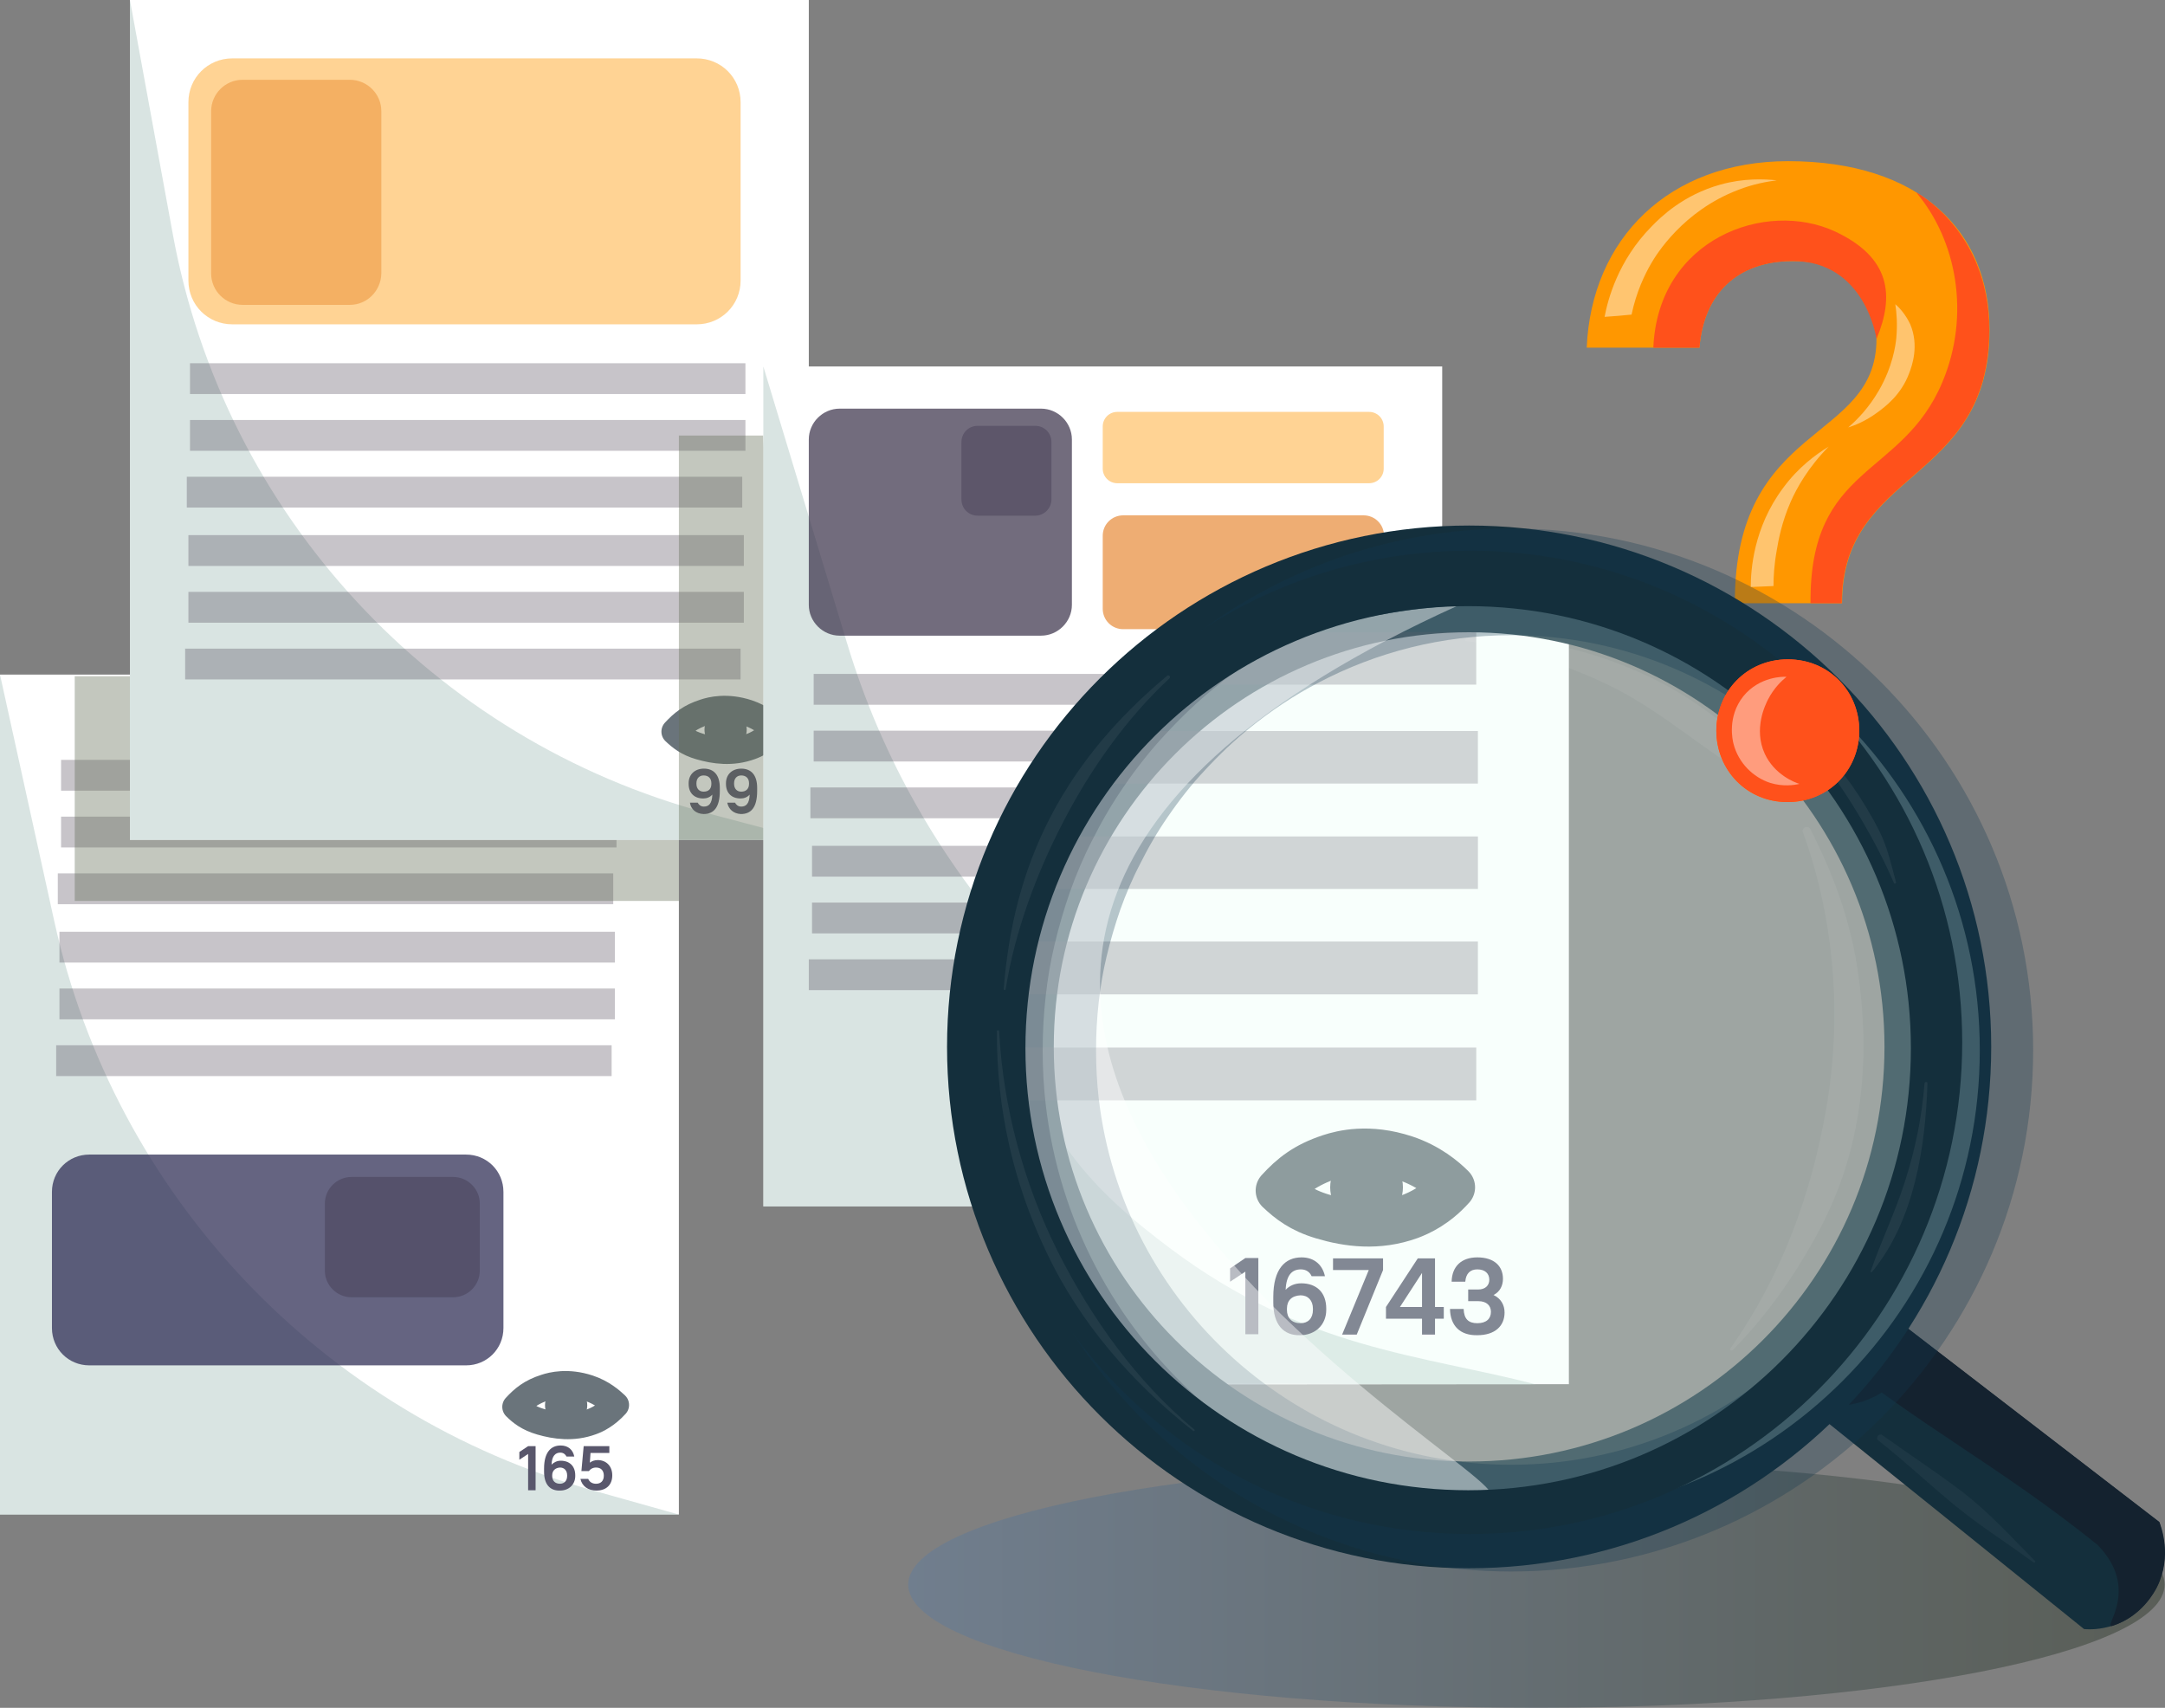 <svg width="142" height="112" viewBox="0 0 142 112" fill="none" xmlns="http://www.w3.org/2000/svg">
<rect x="0" y="0" width="142" height="112" fill="#808080" stroke="none"/>
<path opacity="0.45" d="M100.772 112C123.528 112 141.975 108.382 141.975 103.918C141.975 99.454 123.528 95.836 100.772 95.836C78.016 95.836 59.569 99.454 59.569 103.918C59.569 108.382 78.016 112 100.772 112Z" fill="url(#paint0_linear)"/>
<path d="M123.076 22.226C123.076 19.12 121.073 17.121 117.558 17.121C113.915 17.121 111.742 19.29 111.465 22.8H104.072C104.371 15.653 109.462 10.57 117.281 10.57C125.909 10.57 130.49 15.143 130.49 21.63C130.49 31.754 120.818 30.712 120.818 39.559H113.787C113.744 27.606 123.076 29.074 123.076 22.226ZM112.573 47.918C112.573 45.344 114.575 43.239 117.26 43.239C119.965 43.239 121.947 45.344 121.947 47.918C121.947 50.491 119.944 52.597 117.26 52.597C114.575 52.618 112.573 50.491 112.573 47.918Z" fill="#FF9700"/>
<path d="M117.664 91.518C124.013 96.623 130.361 101.727 136.689 106.832C137.115 106.874 137.775 106.853 138.542 106.619C140.46 106.002 141.312 104.364 141.461 104.067C142.462 102.046 141.717 100.111 141.61 99.813C135.091 94.794 128.593 89.796 122.074 84.776C120.604 87.031 119.134 89.285 117.664 91.518Z" fill="#142F3C"/>
<path d="M119.669 88.477C126.018 93.581 131.216 96.197 137.565 101.302C140.484 104.279 137.799 106.853 138.566 106.619C140.484 106.002 141.336 104.364 141.485 104.067C142.486 102.046 141.741 100.111 141.634 99.813C135.115 94.794 128.617 89.796 122.098 84.776C120.606 87.031 121.118 86.244 119.669 88.477Z" fill="#14222F"/>
<path d="M118.091 91.603C118.666 91.88 119.54 92.178 120.583 92.178C123.673 92.135 125.547 89.392 125.76 89.051C124.525 88.009 123.289 86.967 122.075 85.925C120.754 87.818 119.433 89.711 118.091 91.603Z" fill="#14222F"/>
<path d="M44.526 44.239H0V99.324H44.526V44.239Z" fill="white"/>
<path opacity="0.38" d="M44.526 99.324H0V44.239L3.558 60.403C7.52 78.417 21.134 92.773 38.923 97.75L44.526 99.324Z" fill="#9DB8B4"/>
<path opacity="0.71" d="M30.57 89.54H5.857C4.494 89.54 3.407 88.456 3.407 87.094V78.162C3.407 76.8 4.494 75.716 5.857 75.716H30.57C31.934 75.716 33.02 76.8 33.02 78.162V87.094C33.02 88.456 31.934 89.54 30.57 89.54Z" fill="#27254E"/>
<path opacity="0.3" d="M40.437 49.832H4.006V51.852H40.437V49.832Z" fill="#45394A"/>
<path opacity="0.3" d="M40.437 53.554H4.006V55.575H40.437V53.554Z" fill="#45394A"/>
<path opacity="0.3" d="M40.222 57.276H3.791V59.297H40.222V57.276Z" fill="#45394A"/>
<path opacity="0.3" d="M40.329 61.104H3.899V63.125H40.329V61.104Z" fill="#45394A"/>
<path opacity="0.3" d="M40.329 64.826H3.899V66.847H40.329V64.826Z" fill="#45394A"/>
<path opacity="0.3" d="M40.116 68.548H3.685V70.569H40.116V68.548Z" fill="#45394A"/>
<path opacity="0.38" d="M10.653 44.345H4.901V59.084H44.528V51.363H10.93L10.653 44.345Z" fill="#626D55"/>
<path d="M53.048 0H8.522V55.085H53.048V0Z" fill="white"/>
<path opacity="0.38" d="M53.048 55.085H8.522V0L11.334 15.356C14.7 33.732 28.378 48.514 46.444 53.341L53.048 55.085Z" fill="#9DB8B4"/>
<path opacity="0.42" d="M45.699 21.269H15.234C13.636 21.269 12.358 19.993 12.358 18.398V6.7C12.358 5.105 13.636 3.829 15.234 3.829H45.699C47.297 3.829 48.575 5.105 48.575 6.7V18.398C48.575 19.993 47.297 21.269 45.699 21.269Z" fill="#FF9700"/>
<path opacity="0.3" d="M48.892 23.821H12.462V25.841H48.892V23.821Z" fill="#45394A"/>
<path opacity="0.3" d="M48.892 27.543H12.462V29.563H48.892V27.543Z" fill="#45394A"/>
<path opacity="0.3" d="M48.683 31.265H12.252V33.285H48.683V31.265Z" fill="#45394A"/>
<path opacity="0.3" d="M48.789 35.093H12.358V37.114H48.789V35.093Z" fill="#45394A"/>
<path opacity="0.3" d="M48.789 38.815H12.358V40.836H48.789V38.815Z" fill="#45394A"/>
<path opacity="0.3" d="M48.573 42.537H12.143V44.557H48.573V42.537Z" fill="#45394A"/>
<path d="M33.81 92.262C34.321 91.709 34.832 91.284 35.77 90.986C36.217 90.837 37.24 90.582 38.603 91.029C39.498 91.326 40.073 91.837 40.393 92.135C39.775 92.815 39.157 93.113 38.795 93.241C37.581 93.687 36.43 93.517 35.471 93.241C34.662 93.007 34.193 92.645 33.81 92.262Z" fill="white" stroke="#6A747B" stroke-width="1.733" stroke-miterlimit="10" stroke-linecap="round" stroke-linejoin="round"/>
<path d="M37.132 93.539C37.897 93.539 38.517 92.92 38.517 92.156C38.517 91.393 37.897 90.774 37.132 90.774C36.367 90.774 35.747 91.393 35.747 92.156C35.747 92.92 36.367 93.539 37.132 93.539Z" fill="#6A747B"/>
<path d="M44.248 47.981C44.76 47.428 45.271 47.003 46.209 46.705C46.656 46.556 47.679 46.301 49.042 46.748C49.937 47.046 50.512 47.556 50.832 47.854C50.214 48.534 49.596 48.832 49.234 48.96C48.019 49.406 46.869 49.236 45.91 48.96C45.101 48.726 44.653 48.364 44.248 47.981Z" fill="white" stroke="#6A747B" stroke-width="1.733" stroke-miterlimit="10" stroke-linecap="round" stroke-linejoin="round"/>
<path d="M47.592 49.237C48.357 49.237 48.977 48.618 48.977 47.854C48.977 47.091 48.357 46.472 47.592 46.472C46.827 46.472 46.207 47.091 46.207 47.854C46.207 48.618 46.827 49.237 47.592 49.237Z" fill="#6A747B"/>
<path d="M34.064 95.22L34.639 94.837H35.129V97.729H34.639V95.347L34.064 95.73V95.22Z" fill="#59576C"/>
<path d="M35.685 96.516V96.304C35.685 95.24 36.133 94.794 36.772 94.794C37.283 94.794 37.581 95.091 37.666 95.517H37.155C37.091 95.389 36.963 95.262 36.75 95.262C36.431 95.262 36.197 95.474 36.175 96.049C36.324 95.9 36.537 95.793 36.772 95.793C37.368 95.793 37.73 96.155 37.73 96.75V96.793C37.73 97.346 37.326 97.75 36.729 97.75C36.09 97.771 35.685 97.367 35.685 96.516ZM36.218 96.75V96.793C36.218 97.112 36.41 97.303 36.729 97.303C37.006 97.303 37.198 97.112 37.198 96.793V96.75C37.198 96.431 37.006 96.24 36.729 96.24C36.41 96.261 36.218 96.453 36.218 96.75Z" fill="#59576C"/>
<path d="M38.283 94.836H39.966V95.283H38.731L38.688 95.921C38.816 95.815 39.008 95.751 39.199 95.751C39.753 95.751 40.158 96.134 40.158 96.751C40.158 97.367 39.775 97.75 39.114 97.75C38.581 97.75 38.177 97.474 38.07 96.984H38.581C38.667 97.197 38.858 97.304 39.093 97.304C39.412 97.304 39.604 97.112 39.604 96.772C39.604 96.432 39.412 96.24 39.093 96.24C38.88 96.24 38.709 96.347 38.624 96.474H38.134L38.283 94.836Z" fill="#59576C"/>
<path d="M45.252 52.639H45.763C45.827 52.767 45.955 52.895 46.168 52.895C46.488 52.895 46.701 52.703 46.722 52.108C46.573 52.278 46.36 52.363 46.126 52.363C45.529 52.363 45.167 52.001 45.167 51.406V51.363C45.167 50.789 45.572 50.406 46.168 50.406C46.807 50.406 47.212 50.81 47.212 51.661V51.874C47.212 52.959 46.807 53.384 46.147 53.384C45.636 53.363 45.316 53.065 45.252 52.639ZM46.658 51.406V51.363C46.658 51.044 46.466 50.853 46.147 50.853C45.87 50.853 45.678 51.044 45.678 51.363V51.406C45.678 51.725 45.87 51.916 46.147 51.916C46.488 51.916 46.658 51.725 46.658 51.406Z" fill="#59576C"/>
<path d="M47.701 52.64H48.212C48.276 52.767 48.404 52.895 48.617 52.895C48.936 52.895 49.149 52.703 49.171 52.108C49.022 52.278 48.809 52.363 48.574 52.363C47.978 52.363 47.615 52.002 47.615 51.406V51.364C47.615 50.789 48.02 50.407 48.617 50.407C49.256 50.407 49.661 50.811 49.661 51.661V51.874C49.661 52.959 49.256 53.384 48.596 53.384C48.105 53.363 47.786 53.065 47.701 52.64ZM49.128 51.406V51.364C49.128 51.044 48.936 50.853 48.617 50.853C48.34 50.853 48.148 51.044 48.148 51.364V51.406C48.148 51.725 48.34 51.917 48.617 51.917C48.936 51.917 49.128 51.725 49.128 51.406Z" fill="#59576C"/>
<path opacity="0.38" d="M50.066 28.564H44.527V55.086H51.195L50.066 28.564Z" fill="#626D55"/>
<path d="M94.593 24.033H50.066V79.119H94.593V24.033Z" fill="white"/>
<path opacity="0.42" d="M89.796 31.69H73.285C72.753 31.69 72.327 31.264 72.327 30.733V27.968C72.327 27.436 72.753 27.011 73.285 27.011H89.796C90.329 27.011 90.755 27.436 90.755 27.968V30.733C90.755 31.264 90.329 31.69 89.796 31.69Z" fill="#FF9700"/>
<path opacity="0.55" d="M89.434 41.261H73.669C72.923 41.261 72.327 40.666 72.327 39.921V35.136C72.327 34.391 72.923 33.796 73.669 33.796H89.434C90.18 33.796 90.776 34.391 90.776 35.136V39.921C90.755 40.666 90.159 41.261 89.434 41.261Z" fill="#DF6A00"/>
<path opacity="0.38" d="M94.593 79.119H50.066V24.033L55.563 42.197C60.079 57.148 71.073 69.314 85.517 75.333L94.593 79.119Z" fill="#9DB8B4"/>
<path opacity="0.71" d="M68.281 41.686H55.072C53.965 41.686 53.048 40.772 53.048 39.666V28.819C53.048 27.713 53.965 26.798 55.072 26.798H68.281C69.389 26.798 70.305 27.713 70.305 28.819V39.666C70.305 40.772 69.389 41.686 68.281 41.686Z" fill="#393148"/>
<path opacity="0.3" d="M89.798 44.196H53.368V46.217H89.798V44.196Z" fill="#45394A"/>
<path opacity="0.3" d="M89.798 47.918H53.368V49.938H89.798V47.918Z" fill="#45394A"/>
<path opacity="0.3" d="M89.585 51.64H53.154V53.661H89.585V51.64Z" fill="#45394A"/>
<path opacity="0.3" d="M89.691 55.468H53.26V57.489H89.691V55.468Z" fill="#45394A"/>
<path opacity="0.3" d="M89.691 59.19H53.26V61.21H89.691V59.19Z" fill="#45394A"/>
<path opacity="0.3" d="M89.479 62.912H53.048V64.933H89.479V62.912Z" fill="#45394A"/>
<path d="M75.631 90.795C50.279 57.276 83.45 35.667 102.901 38.666V90.774L75.631 90.795Z" fill="white"/>
<path opacity="0.38" d="M65.681 66.847C68.706 74.674 71.262 77.758 76.802 81.905C85.622 88.498 93.121 88.817 100.769 90.795C92.46 90.774 84.152 90.753 75.843 90.731C74.33 89.221 72.839 86.946 70.943 84.457C67.534 79.97 66.256 69.357 65.681 66.847Z" fill="#9DB8B4"/>
<path d="M96.358 99.345C113.337 99.345 127.101 85.604 127.101 68.655C127.101 51.705 113.337 37.964 96.358 37.964C79.38 37.964 65.616 51.705 65.616 68.655C65.616 85.604 79.38 99.345 96.358 99.345Z" stroke="#142F3C" stroke-width="7" stroke-miterlimit="10"/>
<path opacity="0.3" d="M96.934 61.742V65.209H65.808C65.936 64.039 66.127 62.891 66.404 61.742H96.934Z" fill="#45394A"/>
<path opacity="0.3" d="M96.827 68.698V72.164H65.808C65.68 71.037 65.616 69.867 65.616 68.698H96.827Z" fill="#45394A"/>
<path opacity="0.3" d="M96.936 54.852V58.297H67.408C67.834 57.106 68.324 55.958 68.899 54.852H96.936Z" fill="#45394A"/>
<path opacity="0.3" d="M96.934 47.939V51.385H70.942C71.773 50.172 72.689 49.002 73.69 47.939H96.934Z" fill="#45394A"/>
<path opacity="0.3" d="M96.826 41.452V44.898H76.885C78.504 43.579 80.251 42.409 82.105 41.452H96.826Z" fill="#45394A"/>
<path d="M83.854 78.076C84.728 77.119 85.623 76.396 87.242 75.865C88.03 75.609 89.777 75.163 92.163 75.95C93.697 76.46 94.719 77.332 95.252 77.864C94.187 79.055 93.1 79.544 92.483 79.778C90.373 80.544 88.392 80.267 86.752 79.778C85.324 79.353 84.557 78.736 83.854 78.076Z" fill="white" stroke="#6A747B" stroke-width="2.993" stroke-miterlimit="10" stroke-linecap="round" stroke-linejoin="round"/>
<path d="M89.631 80.246C90.948 80.246 92.017 79.18 92.017 77.864C92.017 76.549 90.948 75.482 89.631 75.482C88.313 75.482 87.245 76.549 87.245 77.864C87.245 79.18 88.313 80.246 89.631 80.246Z" fill="#6A747B"/>
<path d="M80.68 83.182L81.681 82.501H82.534V87.499H81.681V83.394L80.68 84.054V83.182Z" fill="#59576C"/>
<path d="M83.514 85.414V85.053C83.514 83.224 84.281 82.458 85.368 82.458C86.241 82.458 86.752 82.99 86.901 83.692H86.028C85.921 83.458 85.708 83.245 85.325 83.245C84.75 83.245 84.366 83.606 84.324 84.585C84.579 84.308 84.941 84.159 85.346 84.159C86.369 84.159 86.987 84.776 86.987 85.818V85.903C86.987 86.861 86.284 87.562 85.261 87.562C84.196 87.584 83.514 86.882 83.514 85.414ZM84.409 85.818V85.903C84.409 86.435 84.728 86.775 85.304 86.775C85.794 86.775 86.113 86.457 86.113 85.903V85.818C86.113 85.287 85.794 84.946 85.304 84.946C84.728 84.968 84.409 85.287 84.409 85.818Z" fill="#59576C"/>
<path d="M87.432 82.522H90.713V83.288L88.987 87.52H88.029L89.776 83.288H87.432V82.522Z" fill="#59576C"/>
<path d="M90.904 85.712L92.992 82.522H94.121V85.712H94.696V86.478H94.121V87.52H93.269V86.478H90.904V85.712ZM93.269 85.712V83.479L91.82 85.712H93.269Z" fill="#59576C"/>
<path d="M95.104 85.84H95.999C96.02 86.499 96.319 86.775 96.894 86.775C97.49 86.775 97.789 86.478 97.789 86.031C97.789 85.627 97.512 85.329 96.958 85.329H96.297V84.564H96.958C97.405 84.564 97.682 84.308 97.682 83.925C97.682 83.521 97.405 83.245 96.894 83.245C96.425 83.245 96.148 83.521 96.106 84.053H95.211C95.232 83.053 95.85 82.458 96.894 82.458C98.002 82.458 98.577 83.032 98.577 83.862C98.577 84.308 98.385 84.713 97.959 84.925C98.449 85.159 98.683 85.585 98.683 86.074C98.683 86.946 98.066 87.562 96.894 87.562C95.765 87.584 95.126 86.946 95.104 85.84Z" fill="#59576C"/>
<path opacity="0.29" d="M129.852 68.867C129.852 85.818 116.09 99.558 99.11 99.558C83.323 99.558 70.328 87.669 68.581 72.376C68.453 71.249 68.389 70.079 68.389 68.91V68.846C68.389 67.676 68.453 66.528 68.581 65.379C68.708 64.209 68.9 63.061 69.177 61.912C69.454 60.743 69.795 59.594 70.178 58.488C70.605 57.297 71.094 56.149 71.67 55.043C72.266 53.852 72.948 52.682 73.715 51.576C74.546 50.364 75.462 49.194 76.463 48.13C77.465 47.046 78.53 46.025 79.68 45.089C81.299 43.77 83.046 42.601 84.9 41.644C89.161 39.41 93.997 38.156 99.131 38.156C116.09 38.177 129.852 51.916 129.852 68.867Z" fill="#E8FFF4" stroke="#143952" stroke-width="7" stroke-miterlimit="10"/>
<path opacity="0.44" d="M97.722 97.835C97.722 97.835 88.817 100.536 76.907 92.582C68.535 86.988 65.616 75.673 65.616 68.633C65.616 62.785 68.364 53.15 73.435 48.343C82.234 39.963 95.591 39.73 95.591 39.73C42.458 63.784 96.017 94.751 97.722 97.835Z" fill="white"/>
<path d="M96.402 36.114C78.57 36.114 64.104 50.555 64.104 68.357C64.104 86.159 78.549 100.6 96.402 100.6C114.255 100.6 128.699 86.159 128.699 68.357C128.699 50.555 114.234 36.114 96.402 36.114ZM96.295 97.729C80.253 97.729 67.257 84.755 67.257 68.74C67.257 52.724 80.253 39.751 96.295 39.751C112.338 39.751 125.333 52.724 125.333 68.74C125.333 84.755 112.338 97.729 96.295 97.729Z" fill="#142F3C"/>
<g opacity="0.39">
<g opacity="0.39">
<path opacity="0.39" d="M76.546 44.323C73.414 46.94 70.793 49.938 68.897 53.575C67.044 57.148 66.149 60.87 65.829 64.869C65.829 64.933 65.936 64.954 65.957 64.89C66.554 61.104 67.981 57.276 69.749 53.873C71.539 50.428 73.861 47.131 76.716 44.472C76.801 44.366 76.652 44.217 76.546 44.323Z" fill="white"/>
</g>
</g>
<g opacity="0.39">
<g opacity="0.39">
<path opacity="0.39" d="M65.385 67.634C65.364 72.717 66.45 77.545 68.645 82.139C70.86 86.797 74.227 90.646 78.253 93.837C78.317 93.879 78.402 93.794 78.338 93.751C74.546 90.604 71.606 86.478 69.39 82.096C67.153 77.651 65.79 72.611 65.534 67.634C65.534 67.549 65.385 67.527 65.385 67.634Z" fill="white"/>
</g>
</g>
<g opacity="0.39">
<g opacity="0.39">
<path opacity="0.39" d="M116.408 46.62C118.219 48.152 119.689 50.002 120.989 51.98C122.203 53.831 123.354 55.894 124.227 57.914C124.248 57.978 124.376 57.935 124.355 57.85C124.057 56.723 123.801 55.596 123.29 54.554C122.757 53.49 122.139 52.469 121.457 51.491C120.073 49.577 118.368 47.96 116.536 46.493C116.43 46.472 116.323 46.557 116.408 46.62Z" fill="white"/>
</g>
</g>
<g opacity="0.39">
<g opacity="0.39">
<path opacity="0.39" d="M118.242 54.554C120.329 60.275 120.819 66.634 119.797 72.611C118.817 78.311 116.835 83.713 113.491 88.434C113.427 88.519 113.555 88.605 113.64 88.541C115.728 86.435 117.496 83.968 118.945 81.373C120.479 78.651 121.437 75.928 121.906 72.823C122.396 69.654 122.289 66.485 121.799 63.337C121.288 60.147 120.202 57.233 118.732 54.362C118.582 54.107 118.156 54.277 118.242 54.554Z" fill="white"/>
</g>
</g>
<g opacity="0.39">
<g opacity="0.39">
<path opacity="0.39" d="M96.191 42.048C97.98 42.197 99.748 42.728 101.474 43.303C103.093 43.834 104.691 44.494 106.204 45.281C109.208 46.876 111.7 49.109 114.576 50.832C115.002 51.087 115.471 50.598 115.237 50.172C114.811 49.407 114.427 48.684 113.767 48.088C113.128 47.492 112.403 46.961 111.679 46.45C110.166 45.366 108.547 44.494 106.822 43.792C105.138 43.09 103.37 42.558 101.581 42.239C99.791 41.92 98.001 41.92 96.191 41.856C96.063 41.835 96.063 42.026 96.191 42.048Z" fill="white"/>
</g>
</g>
<g opacity="0.39">
<g opacity="0.39">
<path opacity="0.39" d="M126.229 71.037C126.059 73.249 125.611 75.418 124.93 77.524C124.291 79.523 123.374 81.416 122.693 83.373C122.671 83.415 122.735 83.458 122.778 83.415C125.547 80.076 126.293 75.227 126.421 71.037C126.421 70.93 126.251 70.93 126.229 71.037Z" fill="white"/>
</g>
</g>
<g opacity="0.34">
<g opacity="0.34">
<path opacity="0.34" d="M123.183 94.454C124.93 95.815 126.528 97.346 128.253 98.75C129.894 100.09 131.683 101.217 133.388 102.472C133.452 102.514 133.537 102.408 133.473 102.365C131.939 100.813 130.49 99.218 128.765 97.878C127.039 96.559 125.228 95.389 123.46 94.113C123.247 93.964 122.991 94.283 123.183 94.454Z" fill="white"/>
</g>
</g>
<path d="M127.401 25.054C129.254 20.652 128.338 15.739 125.675 12.612C125.675 12.612 130.468 15.143 130.468 21.63C130.468 31.754 120.796 30.712 120.796 39.559H118.751C118.666 30.414 124.759 31.371 127.401 25.054ZM112.573 47.918C112.573 45.344 114.575 43.239 117.26 43.239C119.965 43.239 121.947 45.344 121.947 47.918C121.947 50.492 119.944 52.597 117.26 52.597C114.575 52.618 112.573 50.492 112.573 47.918Z" fill="#FF511B"/>
<path d="M123.077 22.226C123.077 22.226 122.353 17.1 117.559 17.121C113.916 17.142 111.743 19.291 111.466 22.8H108.441C108.739 15.654 115.812 13.059 120.371 15.186C123.993 16.887 124.27 19.376 123.077 22.226ZM112.574 47.918C112.574 45.345 114.577 43.239 117.261 43.239C119.967 43.239 121.948 45.345 121.948 47.918C121.948 50.492 119.945 52.597 117.261 52.597C114.577 52.618 112.574 50.492 112.574 47.918Z" fill="#FF511B"/>
<path opacity="0.44" d="M105.243 20.78C105.84 20.737 106.436 20.695 107.012 20.631C107.331 19.121 107.885 17.993 108.29 17.291C108.631 16.696 110.378 13.846 113.978 12.464C115.001 12.059 115.917 11.911 116.535 11.825C115.704 11.741 114.383 11.677 112.849 12.102C110.399 12.783 108.929 14.229 108.311 14.867C106.117 17.1 105.456 19.652 105.243 20.78Z" fill="white"/>
<path opacity="0.43" d="M114.83 38.496C115.32 38.474 115.832 38.453 116.322 38.432C116.322 37.836 116.364 37.028 116.535 36.092C116.641 35.454 116.854 34.263 117.451 32.902C117.834 32.03 118.58 30.669 119.944 29.286C119.113 29.797 117.962 30.626 116.961 31.988C115.001 34.603 114.83 37.411 114.83 38.496Z" fill="white"/>
<path opacity="0.43" d="M117.174 44.387C116.855 44.642 116.343 45.132 115.96 45.876C115.789 46.216 115.001 47.79 115.747 49.428C116.386 50.81 117.728 51.321 118.026 51.406C117.664 51.491 116.94 51.597 116.109 51.342C114.98 50.98 114.021 50.023 113.702 48.79C113.638 48.556 113.276 47.003 114.341 45.663C115.406 44.345 117.004 44.366 117.174 44.387Z" fill="white"/>
<path opacity="0.43" d="M124.311 19.95C124.396 20.481 124.46 21.268 124.375 22.183C124.332 22.63 124.141 24.033 123.246 25.586C122.585 26.734 121.818 27.521 121.222 28.032C121.691 27.883 122.372 27.606 123.097 27.075C123.629 26.692 124.694 25.905 125.227 24.459C125.397 24.012 125.887 22.672 125.291 21.268C124.993 20.63 124.588 20.184 124.311 19.95Z" fill="white"/>
<path opacity="0.33" d="M22.945 19.993H15.915C14.786 19.993 13.848 19.078 13.848 17.93V7.295C13.848 6.168 14.764 5.232 15.915 5.232H22.945C24.074 5.232 25.012 6.147 25.012 7.295V17.93C24.99 19.078 24.074 19.993 22.945 19.993Z" fill="#DF6A00"/>
<path opacity="0.36" d="M67.897 33.817H64.126C63.529 33.817 63.06 33.349 63.06 32.754V28.989C63.06 28.393 63.529 27.925 64.126 27.925H67.897C68.493 27.925 68.962 28.393 68.962 28.989V32.754C68.962 33.349 68.472 33.817 67.897 33.817Z" fill="#393148"/>
<path opacity="0.37" d="M29.722 85.074H23.054C22.095 85.074 21.307 84.287 21.307 83.33V78.928C21.307 77.971 22.095 77.184 23.054 77.184H29.722C30.681 77.184 31.469 77.971 31.469 78.928V83.33C31.469 84.287 30.681 85.074 29.722 85.074Z" fill="#393148"/>
<defs>
<linearGradient id="paint0_linear" x1="59.568" y1="103.909" x2="141.983" y2="103.909" gradientUnits="userSpaceOnUse">
<stop stop-color="#5E7CA0"/>
<stop offset="0.019" stop-color="#5D7B9D"/>
<stop offset="0.693" stop-color="#394948"/>
<stop offset="1" stop-color="#2B3526"/>
</linearGradient>
</defs>
</svg>
